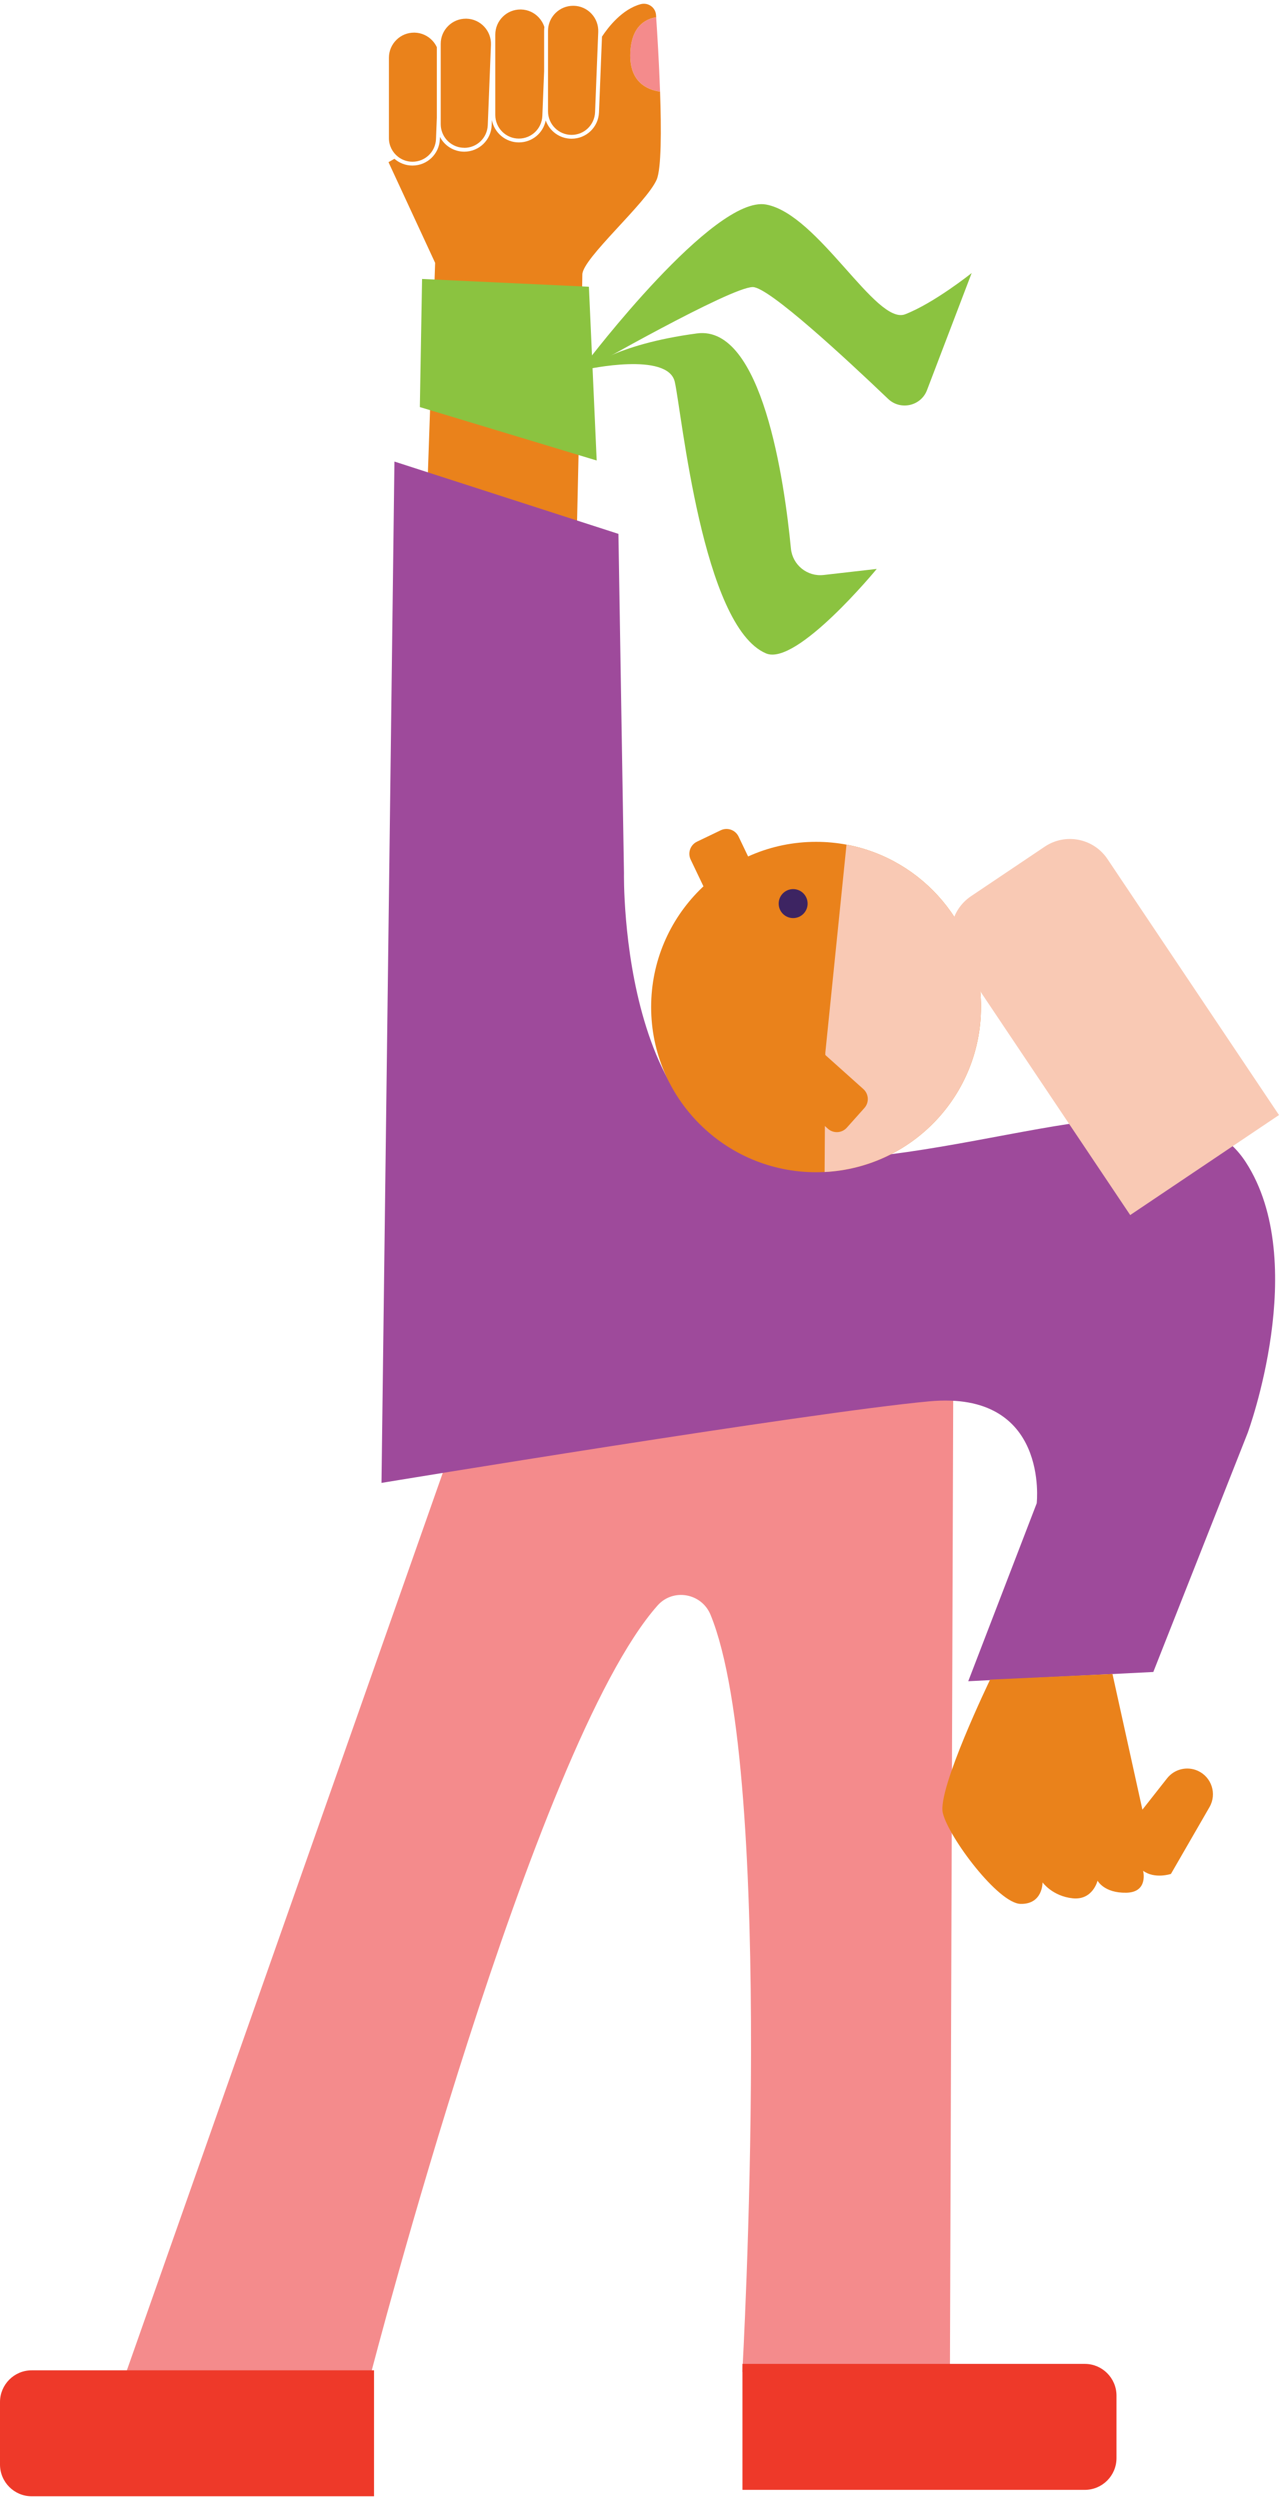 <svg xmlns="http://www.w3.org/2000/svg" width="171" height="334" viewBox="0 0 171 334" fill="none"><g clip-path="url(#clip0_632_2183)"><path d="M84.269 7.098C84.128 10.928 86.489 11.986 88.249 12.246C88.117 8.369 87.878 4.514 87.729 2.309C86.225 2.547 84.397 3.571 84.264 7.102L84.269 7.098Z" fill="#F48B8C"></path><path d="M88.249 12.246C86.484 11.99 84.127 10.932 84.268 7.098C84.4 3.567 86.224 2.543 87.733 2.304C87.724 2.202 87.72 2.104 87.712 2.01C87.643 0.982 86.646 0.291 85.657 0.556C83.177 1.225 81.315 3.631 80.484 4.893L80.083 15.01C80.006 16.984 78.395 18.532 76.418 18.532C74.824 18.532 73.469 17.513 72.962 16.089C72.625 17.778 71.146 19.027 69.369 19.027C67.592 19.027 66.079 17.731 65.763 16.029L65.734 16.741C65.657 18.716 64.046 20.264 62.068 20.264C60.658 20.264 59.43 19.462 58.821 18.294L58.808 18.596C58.731 20.571 57.12 22.119 55.143 22.119C54.222 22.119 53.379 21.778 52.735 21.215L51.942 21.667L58.177 35.119L57.206 63.195L77.078 72.945C77.078 72.945 77.858 38.825 77.858 36.68C77.858 34.535 86.429 27.126 87.793 24.005C88.423 22.559 88.428 17.377 88.249 12.237V12.246Z" fill="#EA821B"></path><path d="M53.221 20.947C53.754 21.36 54.423 21.608 55.148 21.608C56.844 21.608 58.224 20.277 58.293 18.58L58.314 18.042L58.404 15.739V6.301C58.254 5.985 58.058 5.687 57.811 5.427C57.193 4.766 56.354 4.386 55.45 4.36C55.42 4.36 55.386 4.36 55.356 4.36C54.478 4.36 53.647 4.697 53.017 5.311C52.36 5.951 51.998 6.804 51.998 7.721V18.456C51.998 19.467 52.475 20.367 53.221 20.947Z" fill="#EA821B"></path><path d="M62.068 19.752C63.764 19.752 65.145 18.422 65.213 16.724L65.32 14.046L65.639 5.993C65.674 5.089 65.354 4.223 64.736 3.562C64.118 2.901 63.278 2.522 62.375 2.496C62.345 2.496 62.311 2.496 62.281 2.496C61.403 2.496 60.572 2.833 59.941 3.447C59.285 4.087 58.923 4.94 58.923 5.857V16.592C58.923 16.942 58.983 17.279 59.089 17.594C59.507 18.844 60.687 19.744 62.072 19.744L62.068 19.752Z" fill="#EA821B"></path><path d="M69.365 18.515C71.061 18.515 72.442 17.184 72.51 15.487L72.736 9.823L72.749 9.516V4.134C72.749 3.959 72.762 3.784 72.783 3.613C72.634 3.14 72.378 2.705 72.033 2.334C71.415 1.673 70.575 1.293 69.672 1.268C69.642 1.268 69.608 1.268 69.578 1.268C68.7 1.268 67.869 1.605 67.238 2.219C66.582 2.858 66.22 3.711 66.22 4.628V15.363C66.22 17.099 67.63 18.515 69.369 18.515H69.365Z" fill="#EA821B"></path><path d="M76.414 18.021C78.11 18.021 79.491 16.69 79.559 14.993L79.925 5.725L79.985 4.266C80.019 3.362 79.7 2.496 79.082 1.835C78.464 1.174 77.624 0.795 76.721 0.773C76.691 0.773 76.657 0.773 76.627 0.773C75.749 0.773 74.918 1.11 74.287 1.725C73.767 2.232 73.435 2.876 73.315 3.576C73.286 3.759 73.269 3.942 73.269 4.134V9.525V14.869C73.269 16.605 74.679 18.021 76.418 18.021H76.414Z" fill="#EA821B"></path><path d="M127.461 181.194L127.005 316.896H99.248C99.248 316.896 103.766 237.026 94.995 215.727C93.802 212.831 89.987 212.153 87.912 214.495C71.333 233.192 49.649 316.892 49.649 316.892H16.885L61.48 190.295L127.461 181.189V181.194Z" fill="#F48B8C"></path><path d="M82.683 71.324L83.424 116.644C83.424 116.644 82.683 156.513 107.427 155.028C132.137 155.028 157.908 141.905 166.568 155.276C175.227 168.646 166.815 191.43 166.815 191.43L154.196 223.374L129.452 224.611L138.606 200.838C138.606 200.838 140.336 185.732 124.252 187.216C108.168 188.7 51.005 198.113 51.005 198.113L52.735 61.664L82.678 71.324H82.683Z" fill="#9E4A9B"></path><path d="M131.157 134.539C131.157 146.344 121.896 155.987 110.248 156.58C109.869 156.597 109.49 156.61 109.106 156.61C96.926 156.61 87.056 146.728 87.056 134.539C87.056 122.35 96.93 112.468 109.106 112.468C110.496 112.468 111.859 112.596 113.176 112.843C123.413 114.754 131.161 123.74 131.161 134.535L131.157 134.539Z" fill="#EA821B"></path><path d="M101.997 118.554L95.587 121.625L92.34 114.839C91.914 113.948 92.289 112.877 93.184 112.446L96.359 110.924C97.249 110.497 98.319 110.873 98.749 111.768L101.997 118.554Z" fill="#EA821B"></path><path d="M106.042 122.657C107.111 122.657 107.977 121.79 107.977 120.72C107.977 119.651 107.111 118.784 106.042 118.784C104.974 118.784 104.107 119.651 104.107 120.72C104.107 121.79 104.974 122.657 106.042 122.657Z" fill="#3D2462"></path><path d="M131.156 134.54C131.156 146.345 121.896 155.988 110.248 156.581L110.346 140.63L113.176 112.844C123.413 114.754 131.161 123.741 131.161 134.535L131.156 134.54Z" fill="#F9C9B4"></path><path d="M105.083 145.782L109.822 140.48L115.426 145.496C116.164 146.157 116.228 147.292 115.567 148.029L113.219 150.657C112.558 151.395 111.425 151.458 110.687 150.797L105.083 145.782Z" fill="#EA821B"></path><path d="M171 148.967L151.106 162.33L128.169 128.125C126.311 125.352 127.048 121.599 129.818 119.735L139.68 113.112C142.45 111.252 146.2 111.99 148.063 114.762L171 148.967Z" fill="#F9C9B4"></path><path d="M50.004 333.5H4.24C1.897 333.5 0 331.598 0 329.257V320.915C0 318.573 1.897 316.671 4.24 316.671H50.008V333.496L50.004 333.5Z" fill="#EE3929"></path><path d="M99.266 332.643H145.033C147.373 332.643 149.273 330.745 149.273 328.399V320.057C149.273 317.716 147.377 315.813 145.033 315.813H99.266V332.639V332.643Z" fill="#EE3929"></path><path d="M56.43 37.269L78.736 38.309L79.776 61.523L56.132 54.384L56.43 37.269Z" fill="#8BC340"></path><path d="M78.379 49.351C78.379 49.351 89.293 46.946 90.218 51.019C91.143 55.092 93.9 83.701 102.424 87.297C106.515 89.024 117.221 76.007 117.221 76.007L110.116 76.818C107.926 77.069 105.957 75.474 105.744 73.278C104.874 64.291 101.904 43.38 93.18 44.545C82.082 46.025 78.383 49.356 78.383 49.356L78.379 49.351Z" fill="#8BC340"></path><path d="M78.498 48.318C78.498 48.318 95.439 26.038 102.428 27.326C109.417 28.614 117.118 43.512 121.026 41.985C124.934 40.462 129.912 36.475 129.912 36.475L123.933 52.136C123.123 54.255 120.387 54.865 118.738 53.291C113.206 48.011 102.799 38.351 100.646 38.351C97.684 38.351 78.37 49.372 78.37 49.372L78.489 48.318H78.498Z" fill="#8BC340"></path><path d="M148.737 223.643L152.738 241.769L156.033 237.585C157.009 236.344 158.705 235.93 160.145 236.578C161.999 237.414 162.724 239.67 161.705 241.432L156.553 250.354C156.553 250.354 154.383 251.079 152.832 249.932C152.832 249.932 153.578 252.806 150.59 252.866C147.603 252.926 146.742 251.254 146.742 251.254C146.742 251.254 146.111 253.898 143.409 253.612C140.707 253.327 139.386 251.484 139.386 251.484C139.386 251.484 139.442 254.419 136.454 254.359C133.467 254.303 126.857 245.505 126.055 242.225C125.28 239.073 132.376 224.397 132.376 224.397L148.737 223.643Z" fill="#EA821B"></path></g><defs><clipPath id="clip0_632_2183"><rect width="171" height="333" fill="white" transform="translate(0 0.5)"></rect></clipPath></defs></svg>